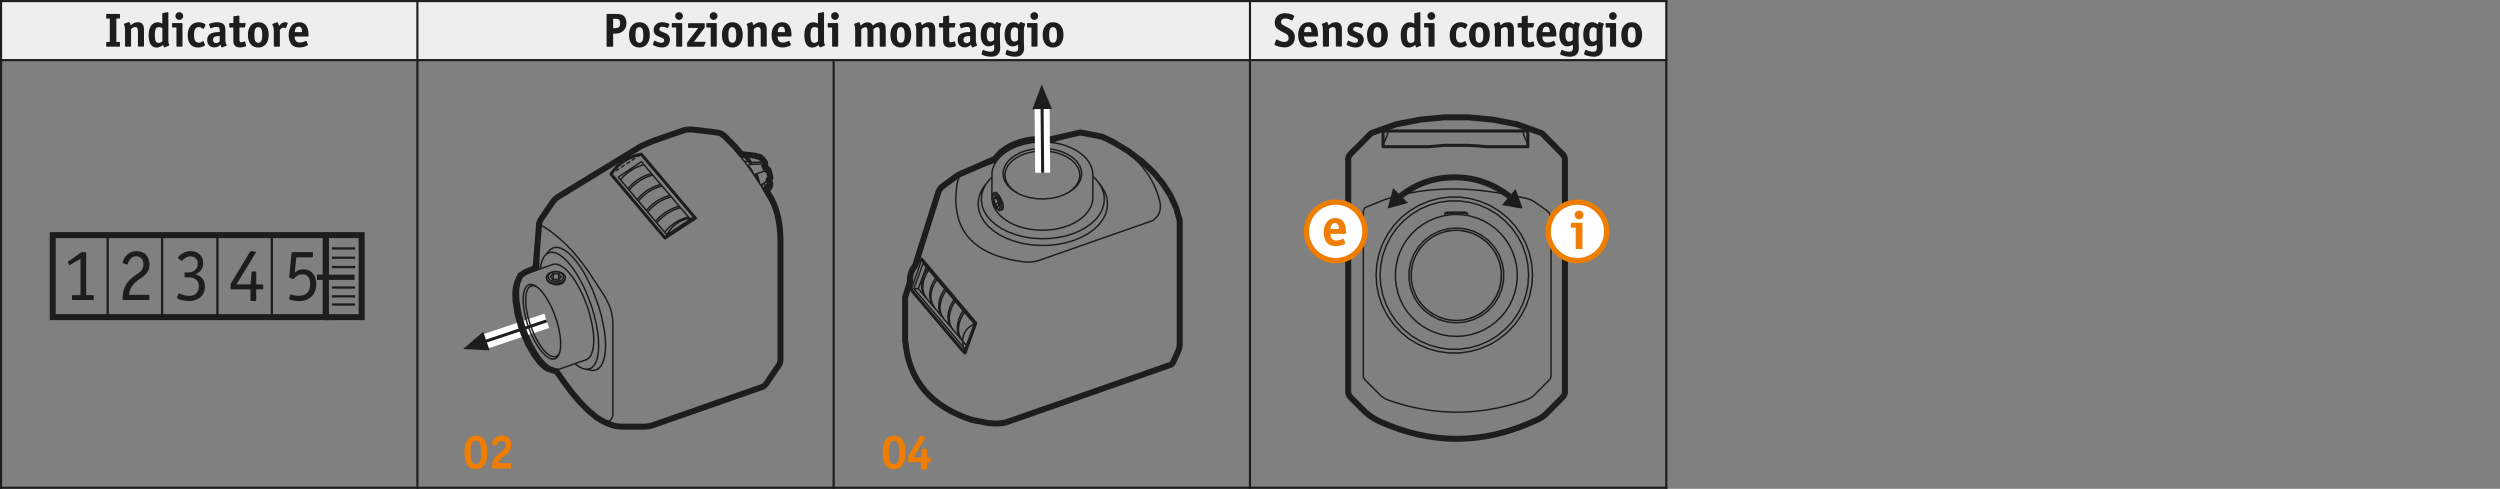 <?xml version="1.0" encoding="UTF-8"?><svg xmlns="http://www.w3.org/2000/svg" width="166mm" height="32.46mm" xmlns:xlink="http://www.w3.org/1999/xlink" viewBox="0 0 470.55 92"><rect x="0" y="0" width="470.55" height="92" fill="#808080" stroke="none"/><defs><clipPath id="e"><path d="M291.4,43.55c0-3.04,2.46-5.51,5.5-5.51s5.51,2.46,5.51,5.51-2.46,5.5-5.51,5.5-5.5-2.46-5.5-5.5h0Z" style="fill:#fff; stroke:#ef7d00; stroke-miterlimit:3.86; stroke-width:1px;"/></clipPath><clipPath id="f"><path d="M245.9,43.55c0-3.04,2.46-5.51,5.51-5.51s5.5,2.46,5.5,5.51-2.46,5.5-5.5,5.5-5.51-2.46-5.51-5.5h0Z" style="fill:#fff; stroke:#ef7d00; stroke-miterlimit:3.86; stroke-width:1px;"/></clipPath></defs><g id="c"><rect width="313.63" height="11.28" style="fill:#efeeee;"/><g><path d="M91.12,87.6c-.37,.47-.92,.72-1.59,.72-1.36,0-2.11-1.1-2.11-3.12,0-1.2,.23-2.03,.69-2.56,.36-.41,.93-.66,1.55-.66,.53,0,1.04,.22,1.38,.62,.47,.54,.66,1.25,.66,2.47,0,1.29-.16,1.98-.58,2.52Zm-.8-4.16c-.14-.31-.4-.49-.75-.49-.68,0-.99,.7-.99,2.21s.3,2.19,.98,2.19c.35,0,.63-.19,.78-.53,.13-.31,.19-.7,.19-1.49,0-1.04-.05-1.52-.22-1.89Z" style="fill:#ef7d00;"/><path d="M95.71,85.15c-.27,.3-.3,.31-1.18,.99-.47,.36-.63,.64-.64,1.02h2.11c.16,0,.19,.03,.19,.19v.63c0,.16-.03,.19-.19,.19h-3.24c-.09,0-.13-.04-.13-.13v-.07c0-.75,.05-1.09,.28-1.49,.26-.48,.49-.69,1.44-1.43,.61-.47,.81-.79,.81-1.3s-.27-.76-.74-.76c-.44,0-.67,.2-.91,.77-.04,.09-.08,.13-.14,.13-.03,0-.07,0-.1-.02l-.58-.22c-.07-.03-.11-.07-.11-.13,0-.21,.23-.67,.48-.95,.34-.39,.83-.58,1.46-.58,1.08,0,1.71,.63,1.71,1.72,0,.58-.17,1.04-.53,1.44Z" style="fill:#ef7d00;"/></g><g><path d="M169.83,87.6c-.37,.47-.92,.72-1.59,.72-1.36,0-2.11-1.1-2.11-3.12,0-1.2,.23-2.03,.69-2.56,.36-.41,.93-.66,1.55-.66,.53,0,1.04,.22,1.38,.62,.47,.54,.66,1.25,.66,2.47,0,1.29-.16,1.98-.58,2.52Zm-.8-4.16c-.14-.31-.4-.49-.75-.49-.68,0-.99,.7-.99,2.21s.3,2.19,.98,2.19c.35,0,.63-.19,.78-.53,.13-.31,.19-.7,.19-1.49,0-1.04-.05-1.52-.22-1.89Z" style="fill:#ef7d00;"/><path d="M171.14,86.98c-.17,0-.19-.02-.19-.18v-.95l2.24-3.75c.05-.09,.08-.12,.12-.12,.03,0,.06,0,.13,.04l.54,.22c.1,.04,.14,.07,.14,.13,0,.03-.02,.07-.05,.13l-2.1,3.57h1.4l.12-1.45c0-.15,.04-.17,.19-.17h.61c.17,0,.19,.02,.19,.19v1.46h.51c.17,0,.19,.02,.19,.22v.49c0,.15-.03,.18-.19,.18h-.51v1.17c0,.16-.02,.18-.19,.18h-.75c-.17,0-.19-.02-.19-.18v-1.17h-2.21Z" style="fill:#ef7d00;"/></g><line x1=".2" y1="91.8" x2="313.63" y2="91.8" style="fill:none; stroke:#1d1d1b; stroke-linecap:square; stroke-miterlimit:10; stroke-width:.4px;"/><line x1=".2" y1="11.31" x2="313.63" y2="11.31" style="fill:none; stroke:#1d1d1b; stroke-linecap:square; stroke-miterlimit:10; stroke-width:.4px;"/><line x1=".2" y1=".2" x2="313.63" y2=".2" style="fill:none; stroke:#1d1d1b; stroke-linecap:square; stroke-miterlimit:10; stroke-width:.4px;"/><line x1=".2" y1="91.8" x2=".2" y2=".2" style="fill:none; stroke:#1d1d1b; stroke-linecap:square; stroke-miterlimit:10; stroke-width:.4px;"/><line x1="313.63" x2="313.63" y2="91.8" style="fill:none; stroke:#1d1d1b; stroke-linecap:square; stroke-miterlimit:10; stroke-width:.4px;"/><line x1="78.56" y1="91.8" x2="78.56" y2=".2" style="fill:none; stroke:#1d1d1b; stroke-linecap:square; stroke-miterlimit:10; stroke-width:.4px;"/><line x1="235.27" x2="235.27" y2="91.8" style="fill:none; stroke:#1d1d1b; stroke-linecap:square; stroke-miterlimit:10; stroke-width:.4px;"/><line x1="156.91" y1="91.8" x2="156.91" y2="11.31" style="fill:none; stroke:#1d1d1b; stroke-linecap:square; stroke-miterlimit:10; stroke-width:.4px;"/></g><g id="d"><g><polygon points="9.92 44.25 61.32 44.25 61.32 59.68 9.92 59.68 9.92 44.25 9.92 44.25" style="fill:none; stroke:#1d1d1b; stroke-miterlimit:3.86; stroke-width:1.13px;"/><path d="M30.51,44.29v15.25m20.65-15.25v15.25m-10.24-15.25v15.25m-20.65-15.25v15.25" style="fill:none; stroke:#1d1d1b; stroke-miterlimit:3.86; stroke-width:.43px;"/><polygon points="61.33 44.25 68.07 44.25 68.07 59.69 61.33 59.69 61.33 44.25 61.33 44.25" style="fill:none; stroke:#1d1d1b; stroke-miterlimit:3.86; stroke-width:1.13px;"/><line x1="59.67" y1="52.18" x2="66.74" y2="52.18" style="fill:none; stroke:#1d1d1b; stroke-miterlimit:3.86; stroke-width:.99px;"/><path d="M62.47,46.75h4.37m-4.37,1.75h4.37m-4.37,1.76h4.37m-4.37,3.85h4.37m-4.37,1.66h4.37m-4.37,1.54h4.37" style="fill:none; stroke:#1d1d1b; stroke-miterlimit:3.86; stroke-width:.43px;"/><g><path d="M17.64,56.29c0,.11-.06,.17-.17,.17h-3.75c-.11,0-.17-.06-.17-.17v-.58c0-.11,.06-.17,.17-.17h1.43v-6.83l-1.93,1.12s-.09,.06-.14,.06-.09-.04-.13-.13l-.15-.29c-.04-.06-.06-.1-.06-.14,0-.03,.04-.07,.11-.13l2.48-1.74h.7c.07,0,.12,.01,.15,.04,.02,.02,.04,.08,.04,.16v7.88h1.26c.11,0,.17,.06,.17,.17v.58Z" style="fill:#1d1d1b;"/><path d="M28.14,56.26c0,.08-.01,.14-.04,.16s-.07,.04-.15,.04h-4.69c-.07,0-.12-.01-.15-.04s-.04-.07-.04-.15c0-.59,.06-1.1,.18-1.54s.27-.82,.46-1.15c.19-.33,.4-.61,.63-.84,.23-.23,.47-.44,.71-.63,.24-.2,.48-.37,.71-.51s.44-.3,.62-.46c.18-.16,.33-.35,.44-.57,.11-.22,.17-.5,.17-.83,0-.21-.03-.4-.08-.58-.06-.18-.14-.34-.25-.48-.11-.13-.25-.24-.42-.32-.17-.08-.37-.12-.6-.12-.35,0-.63,.08-.83,.24-.2,.16-.35,.33-.46,.53-.11,.19-.19,.37-.25,.53-.06,.16-.12,.24-.18,.24-.03,0-.06,0-.1-.03l-.62-.18c-.07-.02-.11-.06-.11-.13,0-.1,.05-.27,.14-.51s.24-.48,.45-.73c.21-.25,.47-.46,.81-.65,.33-.19,.73-.28,1.21-.28,.76,0,1.35,.23,1.78,.69,.43,.46,.65,1.08,.65,1.84,0,.47-.08,.85-.23,1.15-.15,.3-.35,.56-.6,.79s-.51,.44-.81,.63-.58,.41-.86,.65c-.27,.23-.49,.46-.65,.68-.16,.22-.29,.43-.39,.63-.09,.2-.16,.4-.2,.59s-.08,.38-.1,.56h3.64c.07,0,.12,.01,.15,.04,.02,.03,.04,.08,.04,.15v.59Z" style="fill:#1d1d1b;"/><path d="M33.56,48.66c-.06-.04-.08-.08-.08-.13,0-.04,.06-.13,.17-.27,.11-.14,.27-.29,.48-.43,.21-.15,.46-.28,.75-.4s.62-.18,.99-.18c.33,0,.63,.05,.92,.15,.29,.1,.54,.25,.76,.45s.39,.43,.51,.72c.13,.28,.19,.6,.19,.95s-.05,.62-.15,.86c-.1,.23-.22,.43-.36,.59s-.3,.29-.47,.39-.32,.18-.46,.25c.13,.05,.3,.11,.5,.2s.39,.21,.58,.38c.19,.17,.35,.4,.48,.69s.2,.64,.2,1.08c0,.4-.07,.77-.21,1.1-.14,.33-.34,.62-.6,.85-.26,.24-.57,.42-.94,.55-.37,.13-.79,.2-1.25,.2-.2,0-.42-.02-.68-.06s-.5-.08-.74-.14c-.24-.06-.44-.12-.6-.2-.16-.07-.25-.15-.25-.22,0-.02,0-.06,.03-.11l.28-.63c.02-.06,.06-.08,.11-.08,.03,0,.09,.02,.19,.07s.23,.1,.39,.16c.16,.06,.35,.11,.56,.16,.21,.05,.46,.07,.73,.07,.6,0,1.05-.16,1.37-.48,.31-.32,.47-.75,.47-1.29,0-.37-.07-.67-.2-.9-.14-.23-.31-.4-.51-.52-.21-.12-.42-.2-.66-.24-.23-.04-.45-.06-.66-.06h-.48c-.08,0-.14-.01-.16-.04-.02-.02-.03-.07-.03-.14v-.55c0-.13,.06-.19,.2-.19h.48c.2,0,.4-.03,.61-.08s.4-.14,.58-.27c.18-.13,.32-.31,.44-.53,.12-.22,.18-.49,.18-.82,0-.41-.13-.74-.39-.97s-.59-.35-.99-.35c-.25,0-.47,.04-.66,.13s-.35,.19-.48,.29-.25,.21-.34,.29c-.09,.09-.16,.13-.2,.13-.04,0-.07-.01-.1-.04l-.46-.39Z" style="fill:#1d1d1b;"/><path d="M48.23,56.46c0,.07-.01,.13-.04,.15-.02,.03-.07,.04-.15,.04h-.69c-.13,0-.2-.07-.2-.2v-1.99h-3.56c-.08,0-.14-.01-.16-.04-.02-.02-.04-.07-.04-.15v-.8l3.67-6.1s.04-.07,.06-.09c.02-.02,.05-.04,.1-.04,.02,0,.04,0,.07,0,.03,0,.06,.01,.11,.02l.59,.1s.09,.02,.13,.04c.04,.01,.06,.03,.06,.06,0,.06-.02,.11-.07,.15l-3.6,5.91h2.65l.18-2.25c0-.07,0-.12,.03-.15,.02-.02,.07-.03,.17-.03h.5c.07,0,.12,.01,.15,.04,.02,.03,.04,.08,.04,.15v2.24h1.12c.07,0,.13,.01,.15,.04,.03,.02,.04,.08,.04,.16v.54c0,.08-.01,.14-.04,.16-.03,.02-.08,.03-.15,.03h-1.12v1.99Z" style="fill:#1d1d1b;"/><path d="M55.47,51.28c.17-.12,.38-.25,.64-.39,.26-.14,.61-.21,1.04-.21,.35,0,.68,.07,.97,.2,.29,.13,.54,.32,.75,.56,.21,.24,.37,.53,.49,.87s.18,.71,.18,1.11c0,.46-.07,.88-.2,1.27-.14,.39-.34,.74-.62,1.03s-.61,.53-1.01,.69c-.4,.17-.87,.25-1.4,.25-.21,0-.43-.01-.66-.04s-.43-.05-.61-.08c-.18-.03-.33-.08-.45-.13-.12-.05-.17-.11-.17-.16,0-.05,0-.08,.01-.11l.15-.63c0-.07,.04-.1,.11-.1,.07,0,.23,.04,.48,.13s.6,.13,1.03,.13c.39,0,.73-.05,1.01-.16,.28-.11,.51-.26,.68-.46,.17-.2,.3-.43,.38-.71,.08-.27,.12-.58,.12-.92,0-.55-.12-.98-.36-1.3s-.6-.48-1.08-.48c-.3,0-.55,.04-.75,.13s-.37,.19-.5,.3c-.13,.11-.24,.21-.32,.3-.08,.09-.15,.13-.2,.13s-.09,0-.11-.01l-.49-.17s-.08-.03-.11-.04c-.03,0-.04-.04-.04-.08,0-.02,0-.05,.01-.1,0-.05,.01-.09,.01-.12l.42-4.35c0-.07,.03-.12,.05-.15s.07-.04,.15-.04h3.64c.08,0,.14,.01,.16,.04,.02,.02,.03,.08,.03,.16v.6c0,.08-.01,.12-.04,.15-.03,.02-.08,.04-.15,.04h-2.93l-.31,2.84Z" style="fill:#1d1d1b;"/></g></g><g><line x1="102.91" y1="60.38" x2="91.26" y2="64.28" style="fill:none; stroke:#fff; stroke-miterlimit:3.86; stroke-width:2.83px;"/><line x1="102.91" y1="60.38" x2="91.26" y2="64.28" style="fill:none; stroke:#1d1d1b; stroke-miterlimit:3.86; stroke-width:.57px;"/><polygon points="91.55 64.18 92.15 65.93 87.17 65.69 90.95 62.43 91.55 64.18 91.55 64.18" style="fill:#1d1d1b; fill-rule:evenodd;"/><path d="M129.57,40.83l-1.47-1.73m-9.68-3.33h.01l.59-.65,.65-.57,.7-.51,.74-.44,.75-.34,.77-.25,.25-.05m-4.69,2.53h.01l.58-.64,.65-.58,.7-.51,.74-.44,.76-.34,.76-.25,.25-.05m-7.65,.08l10.17,12.02h.02l5.06-3.38,.64-.36h-.01l-10.17-12.03m7.16,9.82l-1.5-1.77m-4.47,2.82l.6-.65,.65-.58,.7-.51,.74-.44,.76-.34,.76-.25,.26-.05m-2.97,4.59v-.02l.6-.63,.65-.58,.7-.51,.74-.43,.76-.35,.76-.25,.26-.05m-1.5-1.77l-.24-.28m-6.2,.77v-.02l.6-.63,.65-.58,.7-.51,.74-.43,.75-.35,.77-.25,.25-.05m-4.22,3.09l.59-.65,.65-.57,.7-.51,.74-.44,.76-.34,.76-.25,.26-.05m0,0l-.24-.28m-2.72,4.87l.6-.65,.64-.58,.7-.51,.74-.43,.76-.35,.76-.25,.26-.05m1.98,2.32l-.26,.06-.77,.25-.76,.35-.73,.43-.7,.51-.65,.58-.61,.65m-.23-.28l.23,.28m-8.63-9.17l.5-.33m.5-.33l.5-.33m.5-.33l.5-.33m.5-.33l.5-.33m.5-.33l.5-.33m.5-.33l.51-.32m9.07,11.69l-.66,.18-.75,.3-.75,.39-.7,.46-.67,.53-.61,.6-.33,.39m-1.48-1.75l1.48,1.75m-2.22-10.72l-.24-.28m2.46,11l.4,.48,.03,.02,4.39-2.93-.13-.15-.22-.27m-1.47-1.73l-.24-.27m-1.74-2.05l-1.5-1.77m-.24-.28l-1.5-1.77m-1.66-1.96l-.49-.58-4.36,2.92,.41,.49m0,0l.61-.66,.65-.59,.7-.5,.74-.44,.76-.34,.76-.25,.22-.05m.44,8.6l.23,.28m-3.7-4.39l.23,.28m1.5,1.78l.24,.27m-1.74-2.05l1.5,1.78m1.97,2.33l1.5,1.77m-3.23-3.83l1.5,1.78m-4.88-5.77l1.41,1.66m4.45-2.81l-1.42-1.68m-6.23,1.73c1.4-2.02,3.3-3.26,5.71-3.72m10.17,12.03c-.37-.01-.73,0-1.08,.06-.96,.13-1.83,.49-2.58,1.08,0,.01-.03,.02-.05,.04-.46,.35-.88,.8-1.25,1.32-.02,.02-.03,.04-.05,.05-.12,.18-.25,.37-.36,.57-.12,.19-.22,.39-.32,.61m18.91-9.75l-.15,.14m-4.73-6.12l.11-.09,2.78,.34,.17,.05,.17,.1m-1.55,.95l-.12-.16-.51-.49v-.12m.06-.41l.57,.55,.58,.81m-.72,.69l.13,.04,.21,.18,.22,.26,.21,.33,.37,.8m-1.21-1.7l.07,.09m.59-.62l.13-.07m-.2,.37l.07-.3m-.03,.3h-.04m.04,0l-.63,.23m-.48-1.88l.57,.56,.57,.79m-.07,.3l-.38-.55m-1.46-.87l.67,.85m-.75-.95l.08,.1m1.32,1.74l1.14,1.61m-1-2.48l-.79-.02m0,0l.58,.8m-.43-1.55l-.82-.1m.77-.23l.12-.08m-.07,.41l-.05-.33m3.78,1.3l-.45-.61-.41-.38-.14-.08-.15-.04-.39-.04m1.5,1.64l.07-.3v-.1l-.03-.09m0,0l-.07-.06-.11-.04h-.13l-2.2,.08m-.16,.37l2.13-.08h.04l.02,.03v.07l-.04,.23v.02l-.02,.04m.41,.95l-.12-.31-.32-.63h.03m0,0l.5-.17m-1.48,1.59l.36,1.15,.13,.57v.1m-.49-1.82l1.39-.47m-1.53,.52l.14-.05m2.23,1.11l.13-.09,.1-.09,.06-.09v-.08l-.09-.58-.27-.9h-.03l-.74,.25m.09-1.12l.33,.62,.12,.3m.28,1.95l.02-.17m-.45,.32l.43-.15m-.43,.15l.45-.32m-2.27-.12l-.27-.87,.17-.07m-.43,.15l.53,.79m-3.07-4.24l-.14-.38m-.11,.09l.25,.29m.97-.21l2.12,.23m-40.97,12.77c0-.23,.11-.53,.31-.9l2.18-3.19c.27-.44,.64-.8,1.09-1.09l14.74-8.99c.09-.07,.19-.13,.29-.19,.47-.29,.97-.54,1.5-.76l1.52-.63,5.71-1.98c.56-.13,1.2-.15,1.93-.06l3.32,.39c.65,.1,1.15,.31,1.5,.63l.55,.46,1.8,1.83,1.19,1.4m5.57,4.82l.23,.37,.07,.15,.02,.15v.15m-.9,.25l.29-.29,.03-.04,.03-.1v-.05l-.04-.05-.18-.29-.02-.02-.03-.03m-.18,2.04l.62-.65,.19-.27,.13-.31,.05-.19m0,0l-.06,.15-.1,.12-.95,.94m-.39-1.32l.24-.08h.18l.05,.07,.07,.19m-.6-.16l.06-.02m0,0l.03,.21v.12l-.03,.06-.04,.05-.06,.06m-4.28-6.03l.11-.09m4.88,5.98l-.06-.15m0,0v-.03m0,.04l-.09,.28m.09-.29h0m0-.03v.04m-.6-.2l.75-.53m-1.44,0l.23,.34m0,0l.23,.35m.68,1.14l.12,.21m-.8-1.35l.19,.32m0,0l.49,.82m.07-.82l-.33,.33m-.42-.65l.23-.16m.57,1.51l1.09,1.85c1.17,2.16,1.77,4.49,1.81,7.01v22.65c0,.38-.11,.73-.32,1.05l-2.35,3.45c-.26,.36-.6,.6-1.02,.72l-20.14,7.04c-.48,.2-1.06,.31-1.76,.34-.43,0-.87,0-1.31,0-.97,0-1.94,0-2.9,0-.82-.02-1.48-.12-1.99-.31-.52-.2-.89-.35-1.12-.45m28.34-46.8l.41,1.43m-.31-.49l.31,.49m1.44,0l.07-.05m-42.87,16.58l.08-8.2,.06-.29m-.07,.06l.03-.04m0,0l.04-.02m3.35,4.33h-.04l-.03-.02-.37,.05h-.13l-.12,.03-.54,.29-.46,.5m-.76,.88l-.35,.67-.25,.84-.12,.81m.72-2.32l.74-.86m7.18,22.08l.58-.07,.52-.28,.43-.47,.35-.67,.25-.84,.16-1,.05-1.15-.05-1.27-.16-1.37-.25-1.44-.35-1.48-.43-1.51-.52-1.49-.58-1.46-.65-1.39-.69-1.3-.73-1.19-.75-1.05-.75-.89-.75-.72-.73-.53-.69-.34-.65-.13-.58,.07-.52,.28-.43,.47m10.96,20.1l.11-.22,.26-.84,.17-1.11,.06-1.2-.06-1.34-.15-1.36-.54-2.74-.54-1.91-1.18-3.19-1.31-2.66-.86-1.42-.79-1.11-.79-.94-.79-.75-.77-.56-.73-.36-.5-.1m-3.59,4.14l.32-.11m2.86,18.88l-.38-.1-.08-.03-.48-.23-.5-.35-.57-.51-.51-.56-.52-.67-.51-.74-.98-1.72-.87-1.95-.37-1-.61-2.05-.23-1.01v-.03l-.31-1.94-.06-.9v-.83l.06-.76,.14-.74,.18-.57,.27-.55,.29-.35,.06-.07,.34-.25,.08-.03,2.38-.83m-.46,3.2l-.2-.15-.59-.22h-.52l-.44,.26-.34,.49-.24,.69-.12,.89v1.05l.12,1.17,.24,1.25,.34,1.3,.44,1.29,.52,1.25,.59,1.15,.63,1.03,.65,.86,.65,.68,.62,.45,.59,.23,.52-.02,.44-.25,.34-.49,.11-.32m0,0l-.28,.38-.42,.24h-.49l-.56-.2-.6-.43-.62-.64-.61-.83-.6-.98-.56-1.1-.49-1.18-.42-1.24-.33-1.23-.22-1.19-.12-1.12v-1l.12-.84,.22-.66,.33-.46,.42-.25h.49l.39,.14m7.3,14.53l2.22-.77,.03-.02,.34-.24,.03-.03,.29-.36,.25-.51,.18-.58v-.02l.13-.68,.06-.76v-.85l-.06-.9-.13-.97-.18-1.01-.52-2.07-.33-1.04-.8-2.02-.94-1.86-.51-.84-.51-.76-.53-.66-.52-.58-.52-.46h-.02l-.51-.37-.48-.24h-.03l-.46-.13h-.49l-2.51,.89m2.43,.6l-.38,.14-.16,.08-.14,.12-.11,.11-.09,.13-.05,.13-.02,.14v.14l.05,.14,.08,.13,.1,.12,.13,.11,.33,.18,.4,.11,.43,.02,.42-.05,.38-.13,.16-.09,.14-.11,.12-.12,.08-.13,.05-.13,.03-.14-.02-.14-.04-.14-.07-.13-.11-.12-.13-.11-.33-.17-.4-.12-.42-.03-.43,.06h0Zm-1.26,1.15l.06,.17,.09,.16,.13,.15,.16,.13,.18,.13,.45,.17,.51,.08,.53-.02,.49-.11,.22-.09,.37-.24,.13-.14,.11-.17,.06-.16,.03-.17v-.17l-.07-.16-.09-.16-.12-.15-.16-.14-.19-.11-.45-.18-.51-.08h-.52l-.5,.13-.41,.2-.17,.13-.14,.15-.1,.15-.07,.17-.02,.17v.16h0Zm.81,.99l-.14-.08-.25-.17-.15-.14-.13-.15-.02-.03-.06-.12-.04-.11v-.05l-.02-.09v-.05m1.22,.28l1.02,.02,.53-.56-.48-.57m-1.02,1.07h1.02v-1.07m-1.07,1.11l.05-.04m0,0v-1.09m2.04,1.47l-.12,.15-.17,.14-.2,.13-.22,.09-.28,.07-.48,.04-.26-.03h-.08l-.18-.05-.48-.16m.43-1.85l1.02,.02m-1.07,1.11l-.48-.57,.53-.56m-2.62-9.28c1.74,.86,3.76,2.47,6.06,4.84l1.57,1.86,1.56,2.1,3.08,4.7,.78,1.51c.5,1.11,.76,2.3,.78,3.57v17.21c-.08,.79-.54,1.3-1.36,1.54m-7.8-26.6l.08-.13v-.02l.03-.02,.06-.19,.03-.15m1.83,16l.05,.06,.73,.53,.69,.33,.65,.14m2.98-1.02l-.19,.38-.47,.49-.02,.02-.51,.27-.62,.08-1.17-.22m-5.07-3l.13-.37,.12-.89v-1.05l-.12-1.17-.24-1.25-.34-1.3-.44-1.29-.52-1.25-.59-1.15-.62-1.03-.65-.87-.65-.67-.43-.3m7.3,14.53l-2.99,1.04-.09,.02h-.51l-.07-.02m9.43,10.07c-.63-.31-1.21-.64-1.74-1l-1.54-1.29-1.56-1.58-1.57-1.85-1.56-2.11-1.46-2.24" style="fill:none; stroke:#1d1d1b; stroke-linecap:round; stroke-miterlimit:3.86; stroke-width:.28px;"/><path d="M104.65,69.89l-1.61-.51-.5-.35-.57-.51-.51-.56-.52-.67-.51-.74-.98-1.72-.87-1.95-.37-1-.61-2.05-.23-1.01-.15-1.02-.16-.95-.06-.9v-.83l.06-.76,.14-.74,.18-.57,.54-1.22,.93-.6,1.95-.83,.65-7.92,.06-.29-.04,.02m-.03,.04l.03-.04m0,0c0-.23,.11-.53,.31-.9l2.18-3.19c.27-.44,.64-.8,1.09-1.09l14.74-8.99c.09-.07,.19-.13,.29-.19,.47-.29,.97-.54,1.5-.76l1.52-.63,5.71-1.98c.56-.13,1.2-.15,1.93-.06l3.32,.39c.65,.1,1.58,.17,1.93,.49l.55,.46,1.8,1.83,1.19,1.4,2.58,.3,.17,.05,.17,.1,.39,.04,.15,.04,.14,.08,.41,.38,.4,.54,.05,.07,.03,.09v.1l-.07,.3,.33,.62,.13,.32,.19-.06h.03l.27,.89,.1,.58v.08l-.07,.09-.1,.09-.13,.09-.02,.17,.23,.37,.07,.15,.02,.15v.15l-.05,.15v.04l-.14,.31-.19,.27-.48,.08,1.09,1.85c1.17,2.16,1.63,5.06,1.67,7.58v22.65c0,.38-.11,.73-.32,1.05l-2.35,3.45c-.26,.36-.6,.6-1.02,.72l-20.14,7.04c-.48,.2-1.06,.31-1.76,.34-.43,0-.87,0-1.31,0-.97,0-1.94,0-2.9,0-.82-.02-1.48-.12-1.99-.31-.52-.2-.89-.35-1.12-.45-.63-.31-1.21-.64-1.74-1l-1.54-1.29-1.56-1.58-1.57-1.85-1.56-2.11-1.18-1.67" style="fill:none; stroke:#1d1d1b; stroke-linecap:round; stroke-linejoin:round; stroke-width:1.13px;"/><path d="M114.99,32.76l10.17,12.02h.02l5.69-3.74-10.17-12.03m-5.71,3.72c1.4-2.02,3.3-3.26,5.71-3.72" style="fill:none; stroke:#1d1d1b; stroke-linecap:round; stroke-miterlimit:3.86; stroke-width:.57px;"/></g><g><path d="M174.21,55.95l-1.37-1.62m6.44,7.54l-.46-.61-.24-.55-.13-.61-.02-.66,.09-.7,.2-.71,.31-.71,.4-.71,.11-.15m-7.53-2.13l1.74-4.77,.58,.69m0,0l.24,.28m.24,.28l-.11,.16-.41,.7-.3,.72-.2,.71-.09,.69v.66l.14,.61,.24,.55,.21,.32m0,0l-.11-.12-.33-.48-.24-.55-.13-.61-.02-.65,.09-.7,.2-.71,.31-.72,.4-.7,.11-.16m0,0l.24,.28m8.84,10.03v-.03l-10.15-12.02v.03m-1.49,5.51l.04,.06,9.26,10.92m-8.47-10.98h-.83m-.5,.14l.48,.66,9.27,10.95,.38,.35m-5.31-13.81l-.11,.15-.4,.7-.31,.72-.2,.72-.09,.69,.02,.66,.13,.61,.24,.55,.21,.31m.28-5.39l.23,.28m1.48,1.79l-.11,.15-.41,.71-.3,.71-.2,.72-.09,.69v.66l.15,.61,.24,.55,.33,.48,.19,.22m-1.79-2.18l-.45-.59-.23-.55-.13-.61-.02-.66,.09-.69,.2-.71,.3-.72,.41-.71,.11-.15m-1.81,3.59l.09,.11m-.16-.14v.05m1.59,1.84h-.03m.04-.06l.08,.11m-.12-.04l-1.57-1.85m3.83-1.26l-.11,.15-.4,.7-.3,.72-.2,.72-.1,.69,.03,.66,.12,.61,.23,.55,.24,.32m-2.74-9l1.29,1.53m-2.61-3.52l-1.98,5.65m8.27,2.26l-.11,.16-.41,.7-.3,.72-.2,.71-.09,.7,.02,.66,.13,.61,.23,.55,.23,.33m-6.44-7.54l1.49-4.08m-.84-1.43c-1.97,1.36-2.63,3.25-1.98,5.65m11.87,6.49h.01m0,0c.09-.05,.17-.08,.26-.12m-.31,.14s.03-.02,.04-.02m0,0v.04m0,0l-.03-.02m-2.37,2.88l-.18-.28-.24-.55-.13-.61-.02-.65,.09-.7,.2-.71,.31-.72,.4-.7,.11-.16m-.23-.28l-.12,.16-.4,.71-.3,.71-.2,.71-.09,.7,.02,.65,.12,.62,.24,.55,.42,.55m-1.69-1.99l.07,.09m1.18,1.46h.03m-.03,0l.65,.78m-.11-.21l-.1-.13m.21,.34c0-1.44,.72-2.51,2.16-3.22m-1.44,4.06l-.25,.68-.34-.41m.33,1.12l.06-.12v-.04l.12-.39,1.83-5.04m-2.34,4.47c.07,.36,.18,.72,.33,1.12m1.73-5.43l-1.47,4.04m0,0l-.72-.84m0,0c0,.35,.04,.72,.13,1.11m-4.98-12.69l7.06,8.34m-7.61-3.16l4.75,5.62m6.99-27.17l-.08-.04h-.06m20.4-10.32l1.74,.83,2.84,1.72,2.48,1.86,2.15,2.01,1.81,2.14,1.46,2.25,1.08,2.34,.7,2.43v23.29c-.02,.57-.12,1.02-.28,1.33l-1,2.17-.11,.16-.15,.14-.2,.11-30.95,10.83c-.9,.22-2,.26-3.29,.13l-2.92-.56-.25-.09m24.89-53.09c6.05,3.08,9.6,7.31,10.64,12.67v.2l-.03,.08c.02,1-.35,1.8-1.11,2.4l-.05,.07-.14,.12-.18,.1-21.07,7.38m12.56-10l.05-.7-.14-1.07-.38-1.04-.58-1-.55-.71m-21.24,.27l-.5,.96-.29,1-.08,1.02,.14,1.01,.35,.99,.56,.95,.76,.89,.94,.82,1.1,.73,1.24,.62,1.37,.51,1.46,.39,1.53,.26,1.57,.11,1.58-.02,1.56-.16,1.52-.29,1.43-.42,1.34-.55,1.2-.66,1.06-.75,.88-.84,.7-.91,.5-.97,.29-1,.08-1.01-.14-1.01-.35-.99-.56-.95m-21.24,.27l-.57,.73-.52,1.02-.3,1.05-.08,1.06,.14,1.07,.38,1.04,.58,1,.8,.94,.93,.81,.05,.05,1.16,.77,1.31,.65,1.18,.44,.03,.02h.04l.19,.08,1.54,.41,1.61,.27,1.65,.12,1.67-.02,1.64-.17,1.59-.31,1.51-.44,1.41-.58,1.26-.69,1.11-.79,.94-.89,.73-.96,.53-1.01,.14-.49m.03-.12v-.03l.13-.41,.02-.29m-10.59-12.19l.79,.1,1.04,.22,.99,.3,.93,.37,.86,.43,.78,.5,.73,.58,.58,.6,.5,.7,.35,.67,.23,.7,.11,.78v.44m-4.56,3.01l.23-.13,.89-.67,.67-.76,.45-.83,.2-.87-.05-.87-.3-.86-.54-.81-.76-.73-.95-.62-1.12-.5-1.25-.37-1.32-.21-1.37-.05-1.35,.11-1.3,.27-1.2,.42-1.06,.56-.88,.67-.68,.76-.44,.83-.21,.87,.05,.88,.3,.85,.54,.81,.76,.73,.96,.63,.23,.1m-4.14-5.99l.1-.16,.52-.63,.62-.58,.77-.55,.82-.48,.89-.4,.96-.34,1.02-.26,1.06-.19,1.08-.1,1.09-.02,1.38,.09m3.33,9.4l.83-.66,.64-.72,.43-.79,.19-.83-.05-.84-.28-.81-.51-.77-.73-.69-.91-.6-1.07-.48-1.18-.35-1.26-.2-1.3-.04-1.29,.1-1.24,.26-1.14,.4-1.01,.53-.84,.64-.65,.72-.42,.79-.2,.83,.05,.84,.29,.81,.51,.77,.72,.7,.91,.6m15.18-2.02l-.76-.9-.35-.3m-18.2-2.77l-7.02,2.44c-.35,.22-.77,.51-1.25,.87l-1.88,1.39c-.33,.27-.58,.63-.74,1.09l-6.24,19.73v8.24m35.33-30.99l-.02,4.48-.17,.73-.28,.69-.42,.68-.52,.63-.63,.58-.74,.54-.82,.48-.9,.41-.97,.33-1.02,.27-1.07,.18-1.09,.11-1.1,.02-1.1-.06-1.08-.14-1.04-.22-1-.29-.94-.37-.87-.44-.78-.5-.71-.57-.58-.6-.47-.64v-.03l-.37-.67-.22-.7-.11-.73,.03-4.93,.17-.77,.28-.68,.03-.06,.31-.5m-.84,2.95l-.39,.38-.7,.91m3.07,3.29l.02,.06,.05,.1v.05l.11,.46v.43l-.05,.16-.05,.12-.1,.12-.09,.06-.23,.08m-1.23-3.29l.09-.03h.1l.11,.06,.13,.08,.25,.26,.24,.38,.31,.71,.19,.74,.03,.44v.19l-.03,.16-.05,.14-.06,.1-.08,.06m-.74-3.32l.1,.08,.37,.44,.22,.35,.04,.06m-.95-.99h-.03l-.24,.09m20.72-10.41l-.25-.13-.22-.06-3.8-.73h-.23l-.23,.02-.22,.06-5.03,1.75m-10.96,10.16v-.2l.03-.16,.04-.14,.07-.1,.08-.06m.51,2.87l.1,.1,.1,.06,.09,.04h.16l.07-.07,.05-.08,.03-.11,.03-.13v-.16l-.11-.77-.23-.6-.19-.35-.21-.27-.2-.16-.09-.04h-.09l-.07,.02-.07,.05-.05,.08-.04,.11v.07m-.02,.06v.05m0-.05h0v.05m0-.11v.06m.62,.25l-.43,.16m.54,1.74l-.21-.27-.19-.35-.23-.6-.11-.59v-.29m.2,.36l.24,.96m.63-.22l-.14-.56-.3-.34m.84-.04l.22,.45v.03l.1,.21m-1.59-.49l.24-.39,.19,.23m.44,.9l-.63,.22m.63-.22l.1,.41-.24,.38-.49-.57m1.02,1.2l-.09,.03h-.11l-.11-.05-.12-.09-.12-.11-.17-.2m13.56-2.97l-.22,.11-.61,.31-1.2,.43-1.3,.27-1.35,.11-1.36-.05-1.33-.21-1.24-.37-.84-.36m0,0l-.06-.03m0,0l.05,.03m-.05-.03h0m-8.68,42.62c-7.73-2.51-11.91-7.44-12.53-14.8m10.96-31.67c-.68,.38-1.09,1.05-1.22,2.01-1.34,8.6,2.91,13.52,12.74,14.73,.99,.09,1.97-.05,2.95-.39" style="fill:none; stroke:#1d1d1b; stroke-linecap:round; stroke-miterlimit:3.86; stroke-width:.28px;"/><path d="M182.94,79.03c-7.73-2.51-11.91-7.44-12.53-14.8m-.05-.05v-8.24l.91-2.87c-.06-1.2,.27-2.25,1-3.14l4.33-13.72c.16-.46,.41-.82,.74-1.09l1.88-1.39c.48-.36,.9-.65,1.25-.87l6.88-3.01,.1-.16,.52-.63,.62-.58,.77-.55,.82-.48,.89-.4,.96-.34,1.02-.26,1.06-.19,1.08-.1,1.09-.02,1.38,.09,5.17-1.18,.22-.06,.23-.03h.23l3.8,.74,.22,.06,1.99,.96,2.84,1.72,2.48,1.86,2.15,2.01,1.81,2.14,1.46,2.25,1.08,2.34,.7,2.43v23.29c-.02,.57-.12,1.02-.28,1.33l-1,2.17-.11,.16-.15,.14-.2,.11-30.95,10.83c-.9,.22-2,.26-3.29,.13l-2.92-.56-.25-.09" style="fill:none; stroke:#1d1d1b; stroke-linecap:round; stroke-linejoin:round; stroke-width:1.13px;"/><path d="M183.65,60.84v-.03l-10.15-12.02v.03m-1.99,5.65l.48,.66,9.27,10.95,.38,.35m-8.15-17.61c-1.97,1.36-2.63,3.25-1.98,5.65m10.13,11.96l.06-.12v-.04l.12-.39,1.83-5.04" style="fill:none; stroke:#1d1d1b; stroke-linecap:round; stroke-linejoin:round; stroke-width:.57px;"/><line x1="196.25" y1="32.5" x2="196.14" y2="20.21" style="fill:none; stroke:#fff; stroke-miterlimit:3.86; stroke-width:2.83px;"/><line x1="196.25" y1="32.5" x2="196.14" y2="20.21" style="fill:none; stroke:#1d1d1b; stroke-miterlimit:3.86; stroke-width:.57px;"/><polygon points="196.15 20.52 194.3 20.55 196.07 15.9 198 20.49 196.15 20.52 196.15 20.52" style="fill:#1d1d1b; fill-rule:evenodd;"/></g><g><path d="M275.25,43.42l-1.16-.1-1.01,.1m21.04-14.37l.11,.13,.16,.24m-.26-.41l.2,.26,.06,.15m-1.32-1.46l1.05,1.05m-1.05-1.05l1.05,1.09m.29,.4l.1,.26m0,0v.06m0-.06v.06m0,0l.04,.3v43.83l-.04,.17-.11,.3-.17,.28-3.32,3.34c-.43,.4-.92,.73-1.48,.99-.56,.24-.9,.4-1.03,.45-9.5,4.22-19,4.22-28.5,0-1.05-.45-2.05-1.09-2.97-1.91l-2.85-2.86-.18-.28-.06-.15-.08-.32V30.03m40.63-.62l.02,.03h0m-.03-.03l.03,.03m-39.13-1.54l2.62-2.66,.2-.16,.23-.11,4.48-1.59,4.5-.87,4.55-.43h4.57l4.56,.43,4.49,.87,4.48,1.59,.23,.11,.2,.16,2.68,2.71m-5.49-.85l-.46-.91-.36-.9-.04-.3,.02-.15,.03-.06,.03-.04,.09-.07,.11-.04h.13m.46,2.47v-2.44l-.32-.03h-.14m.46,2.48v.49h-.91m-5.52,36.81l1.06-.64,1.55-1.27,1.38-1.46,1.15-1.64,.93-1.78,.67-1.89,.41-1.97,.14-2-.14-2-.41-1.97-.67-1.89-.93-1.78-1.15-1.64-1.38-1.47-1.55-1.26-1.72-1.05-1.84-.79-1.94-.54-1.99-.28h-2.01l-1.99,.28-1.94,.54-1.84,.79-1.33,.82-.04,.02-.35,.21-1.55,1.26-1.37,1.47-1.16,1.64-.86,1.66-.02,.03-.05,.1-.67,1.89-.41,1.97-.13,2,.13,2,.41,1.97,.67,1.89,.92,1.78,1.16,1.64,1.37,1.46,1.55,1.27,.51,.3,.02,.02,1.2,.71,1.84,.8,1.94,.54,1.99,.28h2.01l1.99-.28,1.94-.54,1.84-.8,.54-.32m-2.62-25.91l-1.84-.51-1.89-.25h-1.91l-1.88,.25-1.84,.51-1.75,.77-1.63,.99-1.48,1.21-1.3,1.39-1.1,1.56-.88,1.7-.64,1.8-.39,1.87-.13,1.9,.13,1.91,.39,1.87,.64,1.8,.88,1.7,1.1,1.55,1.3,1.39,1.48,1.21,1.63,.99,1.75,.76,1.84,.51,1.88,.26h1.91l1.89-.26,1.84-.51,1.74-.76,1.64-.99,1.47-1.21,1.31-1.39,1.1-1.55,.88-1.7,.64-1.8,.38-1.87,.13-1.91-.13-1.9-.38-1.87-.64-1.8-.88-1.7-1.1-1.56-1.31-1.39-1.47-1.21-1.64-.99-1.74-.77h0Zm6.69-1.72l1.94,.41c.74,.17,1.32,.41,1.73,.7l2.46,1.71c.46,.41,.68,.97,.7,1.69v29.3l-.03,.28-.04,.13-.06,.13-.15,.24-2.84,2.85c-.47,.51-1.25,.92-2.33,1.24-8.39,2.76-16.69,2.71-24.91-.15-.77-.21-1.46-.65-2.09-1.33l-2.51-2.5-.18-.23-.07-.12-.1-.26-.03-.14v-31.01l.07-.27,.05-.13,.15-.24,.1-.1c1.19-.49,2.39-.98,3.58-1.46,.43-.18,.86-.31,1.3-.39,6.78-2.08,14.53-2.19,23.25-.33h0Zm1.57-9.25h-4.38m-6.07,12.96l.52,.1,1.27,.38,1.24,.52,1.15,.67,1.07,.79,.98,.92,.86,1.02,.73,1.12,.6,1.19,.45,1.26,.31,1.3,.16,1.33v1.33l-.16,1.33-.31,1.3-.45,1.25-.6,1.2-.73,1.12-.86,1.02-.98,.91-1.07,.8-1.15,.66-1.24,.53-1.27,.38-1.32,.23-1.33,.08-1.33-.08-1.32-.23-1.27-.38-1.23-.53-1.16-.66-1.07-.8-.97-.91-.86-1.02-.73-1.12-.6-1.2-.45-1.25-.3-1.3-.16-1.33v-1.33l.16-1.33,.3-1.3,.45-1.26,.6-1.19,.73-1.12,.86-1.02,.97-.92,1.07-.79,1.16-.67,1.23-.52,1.27-.38,.53-.09m4.19,3.06l.32,.08h0l.69,.2,1.4,.7,1.25,.95,1.12,1.23m-.04-.07h0l-1.05-1.18-1.26-.94-1.4-.7-1.51-.44-.29-.03m4.73,1.79l1.12,1.22,.87,1.4,.59,1.53,.3,1.62v1.65l-.3,1.62-.59,1.54-.87,1.4-1.12,1.22-1.31,.99-1.48,.73-1.58,.45-1.65,.16-1.64-.16-1.59-.45-1.47-.73-1.32-.99-1.12-1.22-.86-1.4-.6-1.54-.3-1.62v-1.65l.3-1.62,.6-1.53,.86-1.4,1.12-1.22,1.32-.99,1.47-.73,1.59-.45,1.64-.15,1.65,.15,1.58,.45,1.48,.73,1.31,.99h0Zm.79,1.49l.04,.07m1.37,2.87l-.03-.15-.54-1.39m0,0l.02,.04m-.02-.04l-.03-.08-.82-1.32m1.67,4.38v-.04l-.26-1.4m.26,1.44v.11m-.26-1.55l.26,1.55m-.81-3.04l.55,1.49m.24,3.06l.02-.1v-1.53m-.29,3.07l.27-1.45m0,0l-.02,.09m0,0l-.33,1.55m.08-.19l-.08,.19m-.49,1.27l-.13,.19m.13-.19l.57-1.46m-.08,.19l-.62,1.46m.98-4.61l-.04,1.6m-1.59-6.02l.82,1.38m-20.96-23.52h-.15l-.31,.03v2.44m0,0l.31-.61,.46-1.08,.07-.32v-.17l-.04-.13-.04-.04-.08-.07-.11-.04h-.12m.44,2.96h-.91v-.49m-6.16,1.94v-.04m-.35,.61l.02-.04m-.02,.04v-.03l.02-.02m0,0v-.02m0,.02h0m0-.02l.04-.15,.07-.14,.21-.26m-.32,.56h0m0,0l.11-.25,.21-.26m-.42,.99v-.16m0,0l.06-.26m.35-.57l1.11-1.14m-1.11,1.1l1.11-1.1m-1.53,2.13v-.16m22.47,10.25l-.39-.22h-3.46l-.4,.22m3.89,.37l-.2-.04h-.03l-.11-.02m0,0l-.1-.02-1.32-.08-.98,.04-1.15,.18m3.91-.07h.03l.08,.03m0,0l-.11-.03m0,0h-.03m.37,.06l-.23-.04m-.13-.03l-.33-.06m.7-.31v.43m-.85,2.88h-.12m.12,0l.79,.19m-.91-.2l.91,.2m17.96-14.58v-.04m-21.46,11.43l-.31,.04m-.03,0h-.06m-.29-.36v.44m.98,2.86h.14m0,0h-.12m0,0h-.02m0,0l-.65,.14m-.53,.12l.78-.23,.33-.03m.1,0h-.1m-.58,.14l.58-.13m-6.78,5.62h0l.42-1.01,.76-1.26,1.12-1.23,1.25-.95,1.38-.7,.76-.22m.53-.12l-.53,.12m4.46-3.56h-4.25m-6.09,9.52l.2-.59m-.2,.59l.03-.15,.17-.44m-.46,2.17v-.18l.09-.43m-.09,1.61v-1m0,0l.09-.61m0,0l.17-.97m-.22,3.17l-.04-.21v-.38m.37,2.14l-.15-.55m.15,.55l-.09-.22-.06-.33m0,0l-.18-1m.71,2.53l-.02-.05m.02,.05l-.02-.05m.26,.54l-.13-.22-.11-.27m.24,.49l-.24-.49m-.02-.05l-.36-.92m-.33-1.55l-.04-.59m.84-24.63h-5.21m15.64,32.24l-1.22,.35-.39,.04m0,0l-1.18,.1-1.19-.1m-1.54-.37l-.76-.31m.76,.31l-.34-.1-.42-.21m0,0l-.7-.34m3,1.02l-.79-.16m.79,.16l-.37-.04-.41-.11m0,0l-.76-.22m-2.77-1.57l-.23-.17-.33-.37m.56,.54l-.56-.54m-.84-1l-.03-.03m.03,.03l-.03-.03m.32,.44l-.3-.41m.3,.41l-.19-.2-.11-.21m0,0h0Zm2.71,2.47l-.3-.15-.38-.29m0,0l-.63-.49m-.56-.54l-.54-.59m2.42,2.06l-.68-.44m11.66-1.82l-.18,.18m-.88,.98l-.17,.12m0,0l-.04,.04m0,0l.2-.16m-2.66,1.65l.4-.2m0,0l.71-.35m-1.11,.55l-.24,.06m.64-.26l-.64,.26m0,0l-.04,.02m.29-.08l-.29,.08m2.78-1.6l-1.39,.98m0,0l.3-.15,1.05-.79m1.46,6.17l-.02,.02m-.36-7.32l-1.04,1.1m.17-.12l1.05-1.16m-13.71-.24l-.56-.87m10.31,3.98l-1.66,.41m6.31-4.42l-.87,1.33m.18-.18l.83-1.33m5.4-30.99h-26.31" style="fill:none; stroke:#1d1d1b; stroke-linecap:round; stroke-linejoin:round; stroke-width:.28px;"/><path d="M254.17,29.04v-.04m39.95,.04l.11,.13,.16,.24m-.26-.41l.2,.26,.06,.15m-1.32-1.46l1.05,1.05m-1.05-1.05l1.05,1.09m.29,.4l.1,.26m0,0v.06m0-.06v.06m0,0l.04,.3v43.83l-.04,.17-.11,.3-.17,.28-3.32,3.34c-.43,.4-.92,.73-1.48,.99-.56,.24-.9,.4-1.03,.45-9.5,4.22-19,4.22-28.5,0-1.05-.45-2.05-1.09-2.97-1.91l-2.85-2.86-.18-.28-.06-.15-.08-.32V30.03m40.63-.62l.02,.03h0m-.03-.03l.03,.03m-39.13-1.54l2.62-2.66,.2-.16,.23-.11,4.48-1.59,4.5-.87,4.55-.43h4.57l4.56,.43,4.49,.87,4.48,1.59,.23,.11,.2,.16,2.68,2.71m1.05,1.09v-.04m-40.3,.61l.02-.04m-.02,.04v-.03l.02-.02m0,0v-.02m0,.02h0m0-.02l.04-.15,.07-.14,.21-.26m-.32,.56h0m0,0l.11-.25,.21-.26m-.42,.99v-.16m0,0l.06-.26m.35-.57l1.11-1.14m-1.11,1.1l1.11-1.1m-1.53,2.13v-.16" style="fill:none; stroke:#1d1d1b; stroke-linecap:round; stroke-linejoin:round; stroke-width:1.13px;"/><path d="M287.57,27.11v-2.44l-.32-.03h-.14m.46,2.48v.49h-.91m-4.38,0h-2.42l-1.38-.13-2.06-.13h-4.57l-2.9,.26h-2.51m20.21,0h-4.38m-21.49-2.96h-.15l-.31,.03v2.44m.91,.49h-.91v-.49m6.12,.49h-5.21m25.87-2.96h-26.31" style="fill:none; stroke:#1d1d1b; stroke-linecap:round; stroke-linejoin:round; stroke-width:.57px;"/><path d="M286.41,39.11l-3.45-.61,.96-1.15c-2.79-2.26-6.3-3.56-10.1-3.56s-7.1,1.15-9.94,3.46l.88,.88-3.38,.91,.9-3.38,.99,.99c3.01-2.47,6.53-3.7,10.55-3.7s7.71,1.37,10.65,3.76l.74-.88,1.2,3.29h0Z" style="fill:#1d1d1b; stroke:#1d1d1b; stroke-linecap:round; stroke-miterlimit:3.86; stroke-width:.28px;"/><g><path d="M291.4,43.55c0-3.04,2.46-5.51,5.5-5.51s5.51,2.46,5.51,5.51-2.46,5.5-5.51,5.5-5.5-2.46-5.5-5.5h0Z" style="fill:#fff;"/><g style="clip-path:url(#e);"><path d="M297.86,46.72c0,.05,0,.09-.02,.11-.02,.02-.06,.03-.12,.03h-.99c-.06,0-.1,0-.12-.03-.02-.02-.03-.06-.03-.11v-3.87h-.77c-.06,0-.1-.01-.12-.03-.02-.02-.03-.06-.03-.11v-.65c0-.05,0-.09,.03-.11,.02-.02,.05-.03,.12-.03h1.9c.06,0,.1,0,.12,.03,.02,.02,.02,.06,.02,.11v4.66Zm.18-6.28c0,.23-.08,.43-.24,.59s-.35,.24-.58,.24-.43-.08-.59-.24c-.16-.16-.24-.36-.24-.59s.08-.43,.24-.58c.16-.16,.36-.24,.59-.24s.42,.08,.58,.24,.24,.35,.24,.58Z" style="fill:#ef7d00;"/></g><path d="M291.4,43.55c0-3.04,2.46-5.51,5.5-5.51s5.51,2.46,5.51,5.51-2.46,5.5-5.51,5.5-5.5-2.46-5.5-5.5h0Z" style="fill:none; stroke:#ef7d00; stroke-miterlimit:3.86; stroke-width:1px;"/></g><g><path d="M245.9,43.55c0-3.04,2.46-5.51,5.51-5.51s5.5,2.46,5.5,5.51-2.46,5.5-5.5,5.5-5.51-2.46-5.51-5.5h0Z" style="fill:#fff;"/><g style="clip-path:url(#f);"><path d="M253.16,45.62s.03,.07,.03,.11c0,.07-.06,.13-.17,.21-.11,.07-.26,.13-.43,.19-.17,.06-.37,.1-.57,.14-.21,.04-.42,.05-.62,.05-.33,0-.64-.05-.91-.15s-.51-.25-.71-.46-.35-.48-.46-.81c-.11-.33-.17-.72-.17-1.18,0-.4,.05-.77,.16-1.1,.1-.33,.25-.61,.44-.85,.19-.24,.42-.42,.69-.55s.57-.19,.9-.19c.43,0,.77,.08,1.03,.25s.46,.39,.61,.65c.14,.27,.24,.56,.29,.89s.07,.63,.07,.94c0,.09-.01,.16-.04,.19-.03,.04-.09,.06-.18,.06h-2.69c0,.14,.01,.28,.04,.43,.03,.15,.08,.28,.16,.41s.19,.22,.33,.3c.14,.08,.33,.12,.57,.12,.18,0,.34-.02,.48-.05,.14-.03,.26-.07,.37-.11,.11-.04,.2-.08,.26-.12,.07-.03,.12-.05,.16-.05,.05,0,.08,.03,.11,.08l.25,.6Zm-1.16-2.53c0-.1,0-.21-.01-.34-.01-.13-.04-.25-.09-.37s-.12-.21-.21-.29c-.1-.08-.23-.12-.4-.12-.19,0-.35,.05-.46,.14-.11,.09-.19,.2-.25,.32-.06,.12-.09,.25-.11,.38-.02,.13-.03,.22-.04,.29h1.57Z" style="fill:#ef7d00;"/></g><path d="M245.9,43.55c0-3.04,2.46-5.51,5.51-5.51s5.5,2.46,5.5,5.51-2.46,5.5-5.5,5.5-5.51-2.46-5.51-5.5h0Z" style="fill:none; stroke:#ef7d00; stroke-miterlimit:3.86; stroke-width:1px;"/></g></g></g><g id="g"><g><path d="M115.87,6.32h-.46v2.28c0,.16-.03,.19-.19,.19h-.86c-.17,0-.19-.02-.19-.19V2.8c0-.17,.02-.19,.19-.19h1.46c.72,0,1.12,.07,1.41,.25,.42,.26,.68,.8,.68,1.44,0,1.22-.81,2.02-2.05,2.02Zm-.11-2.79h-.35v1.77h.25c.79,0,1.07-.24,1.07-.93,0-.64-.24-.85-.97-.85Z" style="fill:#1d1d1b;"/><path d="M120.35,8.94c-1.23,0-1.96-.88-1.96-2.38,0-.74,.17-1.3,.52-1.72,.39-.46,.83-.66,1.48-.66,1.18,0,1.92,.91,1.92,2.37s-.75,2.39-1.95,2.39Zm-.02-3.84c-.51,0-.73,.43-.73,1.47s.22,1.47,.74,1.47,.75-.43,.75-1.46-.22-1.48-.76-1.48Z" style="fill:#1d1d1b;"/><path d="M125.71,8.52c-.27,.28-.63,.41-1.11,.41-.5,0-1.06-.13-1.53-.38-.16-.08-.2-.11-.2-.17,0-.04,0-.05,.03-.11l.21-.55c.03-.06,.05-.09,.09-.09,.02,0,.04,0,.08,.03,.48,.26,.88,.39,1.22,.39,.31,0,.52-.19,.52-.47,0-.25-.11-.34-.69-.57-.58-.22-.77-.33-.94-.49-.23-.23-.36-.53-.36-.88,0-.86,.67-1.47,1.6-1.47,.57,0,1.38,.24,1.38,.41,0,.03,0,.06-.03,.1l-.23,.51c-.03,.05-.05,.08-.09,.08-.02,0-.04,0-.07-.02-.34-.15-.66-.23-.91-.23-.37,0-.58,.16-.58,.46,0,.24,.1,.33,.59,.52,.67,.26,.86,.36,1.04,.54,.23,.23,.37,.56,.37,.92,0,.39-.15,.77-.41,1.04Z" style="fill:#1d1d1b;"/><path d="M128.26,8.78h-.84c-.14,0-.15-.02-.15-.15v-3.46h-.68c-.14,0-.15-.02-.15-.15v-.53c0-.13,.02-.15,.15-.15h1.67c.14,0,.15,.02,.15,.15v4.14c0,.13-.02,.15-.15,.15Zm-.45-5.04c-.4,0-.73-.32-.73-.74s.33-.72,.74-.72,.72,.33,.72,.73-.32,.73-.73,.73Z" style="fill:#1d1d1b;"/><path d="M132.79,8.03l-.27,.64c-.04,.09-.07,.12-.17,.12h-2.88c-.13,0-.15-.02-.15-.15v-.62l2.1-2.77h-1.76c-.14,0-.15-.02-.15-.15v-.59c0-.13,.02-.15,.15-.15h2.84c.13,0,.15,.03,.15,.15v.66l-2.03,2.69h2.06c.1,0,.14,.03,.14,.09,0,.03,0,.05-.03,.1Z" style="fill:#1d1d1b;"/><path d="M134.76,8.78h-.84c-.14,0-.15-.02-.15-.15v-3.46h-.68c-.14,0-.15-.02-.15-.15v-.53c0-.13,.02-.15,.15-.15h1.67c.14,0,.15,.02,.15,.15v4.14c0,.13-.02,.15-.15,.15Zm-.45-5.04c-.4,0-.73-.32-.73-.74s.33-.72,.74-.72,.72,.33,.72,.73-.32,.73-.73,.73Z" style="fill:#1d1d1b;"/><path d="M137.84,8.94c-1.23,0-1.96-.88-1.96-2.38,0-.74,.17-1.3,.52-1.72,.39-.46,.83-.66,1.48-.66,1.18,0,1.92,.91,1.92,2.37s-.75,2.39-1.95,2.39Zm-.02-3.84c-.51,0-.73,.43-.73,1.47s.22,1.47,.74,1.47,.75-.43,.75-1.46-.22-1.48-.76-1.48Z" style="fill:#1d1d1b;"/><path d="M141.89,8.63c0,.13-.02,.15-.15,.15h-.84c-.14,0-.15-.02-.15-.15v-3.02c0-.39-.06-.71-.19-.98-.02-.04-.03-.06-.03-.09s.03-.06,.07-.08l.8-.3s.07-.02,.09-.02c.11,0,.23,.23,.32,.62,.45-.41,.84-.58,1.35-.58,.8,0,1.16,.44,1.16,1.42v3.02c0,.13-.02,.15-.15,.15h-.84c-.13,0-.15-.02-.15-.15v-2.77c0-.53-.15-.76-.51-.76-.26,0-.47,.1-.78,.37v3.16Z" style="fill:#1d1d1b;"/><path d="M148.77,6.87h-2.42c.02,.77,.33,1.13,1,1.13,.33,0,.68-.1,1.03-.28,.04-.03,.09-.04,.12-.04,.04,0,.07,.03,.1,.08l.23,.54c.03,.05,.03,.06,.03,.1,0,.1-.07,.15-.37,.28-.4,.17-.8,.25-1.24,.25-.58,0-1.03-.15-1.34-.44-.43-.4-.68-1.08-.68-1.9,0-1.45,.78-2.41,1.97-2.41s1.78,.82,1.78,2.46c0,.18-.04,.23-.2,.23Zm-1.66-1.86c-.46,0-.67,.29-.75,1.03h1.4c-.02-.75-.2-1.03-.66-1.03Z" style="fill:#1d1d1b;"/><path d="M155.11,7.68c0,.36,0,.41,.13,.71,0,.02,.04,.1,.04,.12,0,.04-.03,.06-.08,.08l-.75,.3s-.06,.03-.09,.03c-.09,0-.19-.19-.24-.46-.4,.32-.83,.49-1.26,.49-.94,0-1.47-.84-1.47-2.3,0-.88,.16-1.48,.53-1.92,.3-.35,.68-.54,1.14-.54,.31,0,.57,.07,.89,.25v-1.83c0-.12,0-.14,.14-.16l.84-.17h.08c.06,0,.09,.04,.09,.14V7.68Zm-1.14-2.42c-.22-.11-.42-.16-.65-.16-.57,0-.77,.4-.77,1.49s.21,1.48,.7,1.48c.28,0,.52-.11,.72-.32v-2.48Z" style="fill:#1d1d1b;"/><path d="M157.61,8.78h-.84c-.14,0-.15-.02-.15-.15v-3.46h-.68c-.14,0-.15-.02-.15-.15v-.53c0-.13,.02-.15,.15-.15h1.67c.14,0,.15,.02,.15,.15v4.14c0,.13-.02,.15-.15,.15Zm-.45-5.04c-.4,0-.73-.32-.73-.74s.33-.72,.74-.72,.72,.33,.72,.73-.32,.73-.73,.73Z" style="fill:#1d1d1b;"/><path d="M162.08,8.63c0,.13-.02,.15-.15,.15h-.82c-.14,0-.15-.02-.15-.15v-3.02c0-.46-.04-.65-.16-.97-.02-.04-.03-.07-.03-.1,0-.04,.04-.09,.1-.11l.73-.24s.07-.02,.09-.02c.1,0,.21,.25,.29,.65,.5-.46,.85-.63,1.34-.63s.78,.2,.98,.63c.51-.47,.88-.63,1.39-.63,.41,0,.71,.16,.86,.45,.13,.25,.16,.49,.16,1.04v2.96c0,.13-.02,.15-.15,.15h-.83c-.13,0-.15-.02-.15-.15v-2.85c0-.5-.11-.69-.41-.69-.24,0-.45,.11-.77,.41v3.14c0,.13-.02,.15-.15,.15h-.82c-.13,0-.15-.02-.15-.15v-2.76c0-.59-.09-.77-.41-.77-.23,0-.47,.12-.77,.39v3.14Z" style="fill:#1d1d1b;"/><path d="M169.55,8.94c-1.23,0-1.96-.88-1.96-2.38,0-.74,.17-1.3,.52-1.72,.39-.46,.83-.66,1.48-.66,1.18,0,1.92,.91,1.92,2.37s-.75,2.39-1.95,2.39Zm-.02-3.84c-.51,0-.73,.43-.73,1.47s.22,1.47,.74,1.47,.75-.43,.75-1.46-.22-1.48-.76-1.48Z" style="fill:#1d1d1b;"/><path d="M173.6,8.63c0,.13-.02,.15-.15,.15h-.84c-.14,0-.15-.02-.15-.15v-3.02c0-.39-.06-.71-.19-.98-.02-.04-.03-.06-.03-.09s.03-.06,.07-.08l.8-.3s.07-.02,.09-.02c.11,0,.23,.23,.32,.62,.45-.41,.84-.58,1.35-.58,.8,0,1.16,.44,1.16,1.42v3.02c0,.13-.02,.15-.15,.15h-.84c-.13,0-.15-.02-.15-.15v-2.77c0-.53-.15-.76-.51-.76-.26,0-.47,.1-.78,.37v3.16Z" style="fill:#1d1d1b;"/><path d="M179.64,8.78c-.31,.1-.61,.15-.91,.15-.47,0-.81-.15-1.02-.46-.15-.23-.2-.45-.2-.95v-2.35h-.62c-.13,0-.15-.02-.15-.15v-.53c0-.13,.02-.15,.15-.15h.62v-1.13c0-.13,.02-.14,.14-.16l.83-.12h.08c.06,0,.09,.04,.09,.14v1.27h1.03c.12,0,.15,.02,.15,.09,0,.03,0,.05,0,.08l-.12,.53c-.03,.11-.05,.14-.16,.14h-.89v2.19c0,.48,.06,.58,.33,.58,.18,0,.26-.02,.59-.15,.03,0,.05-.02,.08-.02,.04,0,.07,.04,.09,.09l.14,.63c.02,.06,.02,.07,.02,.1,0,.09-.05,.13-.28,.2Z" style="fill:#1d1d1b;"/><path d="M183.83,8.62l-.7,.28s-.08,.03-.11,.03c-.08,0-.17-.17-.27-.53-.36,.37-.68,.51-1.15,.51-.83,0-1.35-.53-1.35-1.36s.43-1.27,1.34-1.45c.23-.05,.51-.07,1.01-.08v-.28c0-.51-.14-.68-.59-.68-.27,0-.61,.08-1.01,.23-.04,.02-.07,.03-.1,.03-.04,0-.07-.03-.09-.09l-.19-.54s-.02-.07-.02-.1c0-.19,.82-.41,1.54-.41s1.2,.23,1.4,.69c.09,.19,.13,.41,.13,.75v1.84c0,.4,.05,.66,.21,.97,.02,.04,.03,.07,.03,.1,0,.04-.03,.07-.07,.09Zm-1.23-1.85c-.9,0-1.26,.2-1.26,.72,0,.35,.25,.62,.58,.62,.24,0,.47-.12,.68-.35v-.99Z" style="fill:#1d1d1b;"/><path d="M188.41,4.68c-.14,.33-.2,.61-.2,1.02v1.33c0,.49,0,.98,.03,1.47,0,.24,.02,.45,.02,.57,0,1.03-.6,1.6-1.69,1.6-.77,0-1.83-.29-1.83-.5,0-.02,0-.06,.02-.09l.19-.62c.02-.05,.05-.09,.1-.09,.02,0,.05,0,.08,.03,.5,.23,.94,.33,1.33,.33,.5,0,.69-.21,.69-.75,0-.14-.02-.35-.04-.59-.33,.23-.66,.33-1.04,.33-.91,0-1.48-.85-1.48-2.19,0-1.45,.64-2.36,1.65-2.36,.41,0,.68,.11,1.04,.41,.11-.26,.24-.44,.31-.44,.03,0,.07,0,.09,.02l.71,.25c.05,.03,.08,.05,.08,.09t-.05,.16Zm-1.31,.71c-.25-.19-.42-.26-.64-.26-.48,0-.74,.49-.74,1.37s.23,1.32,.67,1.32c.28,0,.51-.1,.71-.31v-2.12Z" style="fill:#1d1d1b;"/><path d="M192.91,4.68c-.14,.33-.2,.61-.2,1.02v1.33c0,.49,0,.98,.03,1.47,0,.24,.02,.45,.02,.57,0,1.03-.6,1.6-1.69,1.6-.77,0-1.83-.29-1.83-.5,0-.02,0-.06,.02-.09l.19-.62c.02-.05,.05-.09,.1-.09,.02,0,.05,0,.08,.03,.5,.23,.94,.33,1.33,.33,.5,0,.69-.21,.69-.75,0-.14-.02-.35-.04-.59-.33,.23-.66,.33-1.04,.33-.91,0-1.48-.85-1.48-2.19,0-1.45,.64-2.36,1.65-2.36,.41,0,.68,.11,1.04,.41,.11-.26,.24-.44,.31-.44,.03,0,.07,0,.09,.02l.71,.25c.05,.03,.08,.05,.08,.09t-.05,.16Zm-1.31,.71c-.25-.19-.42-.26-.64-.26-.48,0-.74,.49-.74,1.37s.23,1.32,.67,1.32c.28,0,.51-.1,.71-.31v-2.12Z" style="fill:#1d1d1b;"/><path d="M195.13,8.78h-.84c-.14,0-.15-.02-.15-.15v-3.46h-.68c-.14,0-.15-.02-.15-.15v-.53c0-.13,.02-.15,.15-.15h1.67c.14,0,.15,.02,.15,.15v4.14c0,.13-.02,.15-.15,.15Zm-.45-5.04c-.4,0-.73-.32-.73-.74s.33-.72,.74-.72,.72,.33,.72,.73-.32,.73-.73,.73Z" style="fill:#1d1d1b;"/><path d="M198.21,8.94c-1.23,0-1.96-.88-1.96-2.38,0-.74,.17-1.3,.52-1.72,.39-.46,.83-.66,1.48-.66,1.18,0,1.92,.91,1.92,2.37s-.75,2.39-1.95,2.39Zm-.02-3.84c-.51,0-.73,.43-.73,1.47s.22,1.47,.74,1.47,.75-.43,.75-1.46-.22-1.48-.76-1.48Z" style="fill:#1d1d1b;"/></g><g><path d="M241.76,8.91c-.73,0-1.88-.33-1.88-.54,0-.02,0-.06,.02-.1l.3-.77c.02-.05,.04-.08,.08-.08,.02,0,.04,0,.08,.03,.54,.3,.98,.44,1.38,.44,.51,0,.81-.27,.81-.75,0-.21-.07-.42-.19-.55-.15-.17-.27-.24-1.03-.62-1.08-.54-1.4-.95-1.4-1.75,0-1.06,.76-1.74,1.97-1.74,.71,0,1.72,.33,1.72,.57t-.03,.07l-.32,.68s-.05,.06-.08,.06-.03,0-.35-.16c-.3-.15-.61-.23-.9-.23-.5,0-.82,.25-.82,.66,0,.23,.11,.4,.35,.57,.12,.08,.15,.1,.94,.5,.93,.47,1.31,1.01,1.31,1.85,0,1.12-.79,1.87-1.96,1.87Z" style="fill:#1d1d1b;"/><path d="M247.86,6.87h-2.42c.02,.77,.33,1.13,1,1.13,.33,0,.68-.1,1.03-.28,.04-.03,.09-.04,.12-.04,.04,0,.07,.03,.1,.08l.23,.54c.03,.05,.03,.06,.03,.1,0,.1-.07,.15-.37,.28-.4,.17-.8,.25-1.24,.25-.58,0-1.03-.15-1.34-.44-.43-.4-.67-1.08-.67-1.9,0-1.45,.78-2.41,1.97-2.41s1.78,.82,1.78,2.46c0,.18-.04,.23-.2,.23Zm-1.66-1.86c-.46,0-.67,.29-.75,1.03h1.4c-.02-.75-.2-1.03-.66-1.03Z" style="fill:#1d1d1b;"/><path d="M250.14,8.63c0,.13-.02,.15-.15,.15h-.84c-.14,0-.15-.02-.15-.15v-3.02c0-.39-.06-.71-.19-.98-.02-.04-.03-.06-.03-.09s.03-.06,.07-.08l.8-.3s.07-.02,.09-.02c.11,0,.22,.23,.32,.62,.45-.41,.84-.58,1.35-.58,.8,0,1.16,.44,1.16,1.42v3.02c0,.13-.02,.15-.15,.15h-.84c-.13,0-.15-.02-.15-.15v-2.77c0-.53-.15-.76-.51-.76-.26,0-.47,.1-.78,.37v3.16Z" style="fill:#1d1d1b;"/><path d="M256.29,8.52c-.27,.28-.63,.41-1.11,.41-.5,0-1.06-.13-1.53-.38-.16-.08-.2-.11-.2-.17,0-.04,0-.05,.03-.11l.21-.55c.03-.06,.05-.09,.09-.09,.02,0,.04,0,.08,.03,.48,.26,.88,.39,1.22,.39,.32,0,.52-.19,.52-.47,0-.25-.11-.34-.69-.57-.58-.22-.77-.33-.94-.49-.23-.23-.36-.53-.36-.88,0-.86,.67-1.47,1.6-1.47,.57,0,1.38,.24,1.38,.41,0,.03,0,.06-.03,.1l-.22,.51c-.03,.05-.05,.08-.09,.08-.02,0-.04,0-.07-.02-.34-.15-.66-.23-.91-.23-.37,0-.58,.16-.58,.46,0,.24,.1,.33,.59,.52,.67,.26,.86,.36,1.04,.54,.23,.23,.37,.56,.37,.92,0,.39-.15,.77-.41,1.04Z" style="fill:#1d1d1b;"/><path d="M259.26,8.94c-1.23,0-1.96-.88-1.96-2.38,0-.74,.17-1.3,.52-1.72,.39-.46,.83-.66,1.48-.66,1.18,0,1.92,.91,1.92,2.37s-.75,2.39-1.95,2.39Zm-.02-3.84c-.51,0-.73,.43-.73,1.47s.22,1.47,.74,1.47,.75-.43,.75-1.46-.22-1.48-.76-1.48Z" style="fill:#1d1d1b;"/><path d="M267.36,7.68c0,.36,0,.41,.13,.71,0,.02,.04,.1,.04,.12,0,.04-.03,.06-.08,.08l-.75,.3s-.06,.03-.09,.03c-.09,0-.19-.19-.24-.46-.4,.32-.83,.49-1.26,.49-.94,0-1.47-.84-1.47-2.3,0-.88,.16-1.48,.53-1.92,.3-.35,.68-.54,1.14-.54,.32,0,.57,.07,.89,.25v-1.83c0-.12,0-.14,.13-.16l.84-.17h.08c.06,0,.09,.04,.09,.14V7.68Zm-1.14-2.42c-.22-.11-.42-.16-.65-.16-.57,0-.77,.4-.77,1.49s.21,1.48,.7,1.48c.28,0,.52-.11,.72-.32v-2.48Z" style="fill:#1d1d1b;"/><path d="M269.86,8.78h-.84c-.13,0-.15-.02-.15-.15v-3.46h-.68c-.14,0-.15-.02-.15-.15v-.53c0-.13,.02-.15,.15-.15h1.67c.13,0,.15,.02,.15,.15v4.14c0,.13-.02,.15-.15,.15Zm-.45-5.04c-.4,0-.73-.32-.73-.74s.33-.72,.74-.72,.72,.33,.72,.73-.32,.73-.73,.73Z" style="fill:#1d1d1b;"/><path d="M276.17,4.8l-.31,.58s-.05,.06-.08,.06-.05,0-.09-.04c-.33-.24-.5-.31-.76-.31-.61,0-.89,.47-.89,1.51,0,.98,.28,1.42,.9,1.42,.25,0,.48-.08,.74-.25,.04-.03,.07-.04,.1-.04s.05,.03,.07,.06l.22,.55q.03,.07,.03,.11c0,.23-.69,.49-1.3,.49-1.22,0-1.94-.84-1.94-2.29,0-1.53,.79-2.47,2.08-2.47,.55,0,1.28,.29,1.28,.51,0,.03,0,.06-.03,.1Z" style="fill:#1d1d1b;"/><path d="M278.46,8.94c-1.23,0-1.96-.88-1.96-2.38,0-.74,.17-1.3,.52-1.72,.39-.46,.83-.66,1.48-.66,1.18,0,1.92,.91,1.92,2.37s-.75,2.39-1.95,2.39Zm-.02-3.84c-.51,0-.73,.43-.73,1.47s.21,1.47,.74,1.47,.75-.43,.75-1.46-.22-1.48-.76-1.48Z" style="fill:#1d1d1b;"/><path d="M282.52,8.63c0,.13-.02,.15-.15,.15h-.84c-.14,0-.15-.02-.15-.15v-3.02c0-.39-.06-.71-.19-.98-.02-.04-.03-.06-.03-.09s.03-.06,.07-.08l.8-.3s.07-.02,.09-.02c.11,0,.22,.23,.32,.62,.45-.41,.84-.58,1.35-.58,.8,0,1.16,.44,1.16,1.42v3.02c0,.13-.02,.15-.15,.15h-.84c-.13,0-.15-.02-.15-.15v-2.77c0-.53-.15-.76-.51-.76-.26,0-.47,.1-.78,.37v3.16Z" style="fill:#1d1d1b;"/><path d="M288.55,8.78c-.31,.1-.61,.15-.91,.15-.47,0-.81-.15-1.02-.46-.15-.23-.2-.45-.2-.95v-2.35h-.62c-.13,0-.15-.02-.15-.15v-.53c0-.13,.02-.15,.15-.15h.62v-1.13c0-.13,.02-.14,.14-.16l.83-.12h.08c.06,0,.09,.04,.09,.14v1.27h1.03c.12,0,.15,.02,.15,.09,0,.03,0,.05,0,.08l-.12,.53c-.03,.11-.05,.14-.16,.14h-.89v2.19c0,.48,.06,.58,.33,.58,.18,0,.26-.02,.59-.15,.03,0,.05-.02,.08-.02,.04,0,.07,.04,.09,.09l.14,.63c.02,.06,.02,.07,.02,.1,0,.09-.05,.13-.28,.2Z" style="fill:#1d1d1b;"/><path d="M292.72,6.87h-2.42c.02,.77,.33,1.13,1,1.13,.33,0,.68-.1,1.03-.28,.04-.03,.09-.04,.12-.04,.04,0,.07,.03,.1,.08l.23,.54c.03,.05,.03,.06,.03,.1,0,.1-.07,.15-.37,.28-.4,.17-.8,.25-1.24,.25-.58,0-1.03-.15-1.34-.44-.43-.4-.67-1.08-.67-1.9,0-1.45,.78-2.41,1.97-2.41s1.78,.82,1.78,2.46c0,.18-.04,.23-.2,.23Zm-1.66-1.86c-.46,0-.67,.29-.75,1.03h1.4c-.02-.75-.2-1.03-.66-1.03Z" style="fill:#1d1d1b;"/><path d="M297.32,4.68c-.14,.33-.2,.61-.2,1.02v1.33c0,.49,0,.98,.03,1.47,0,.24,.02,.45,.02,.57,0,1.03-.6,1.6-1.69,1.6-.76,0-1.83-.29-1.83-.5,0-.02,0-.06,.02-.09l.19-.62c.02-.05,.05-.09,.1-.09,.02,0,.05,0,.08,.03,.5,.23,.94,.33,1.33,.33,.5,0,.69-.21,.69-.75,0-.14-.02-.35-.04-.59-.33,.23-.66,.33-1.04,.33-.91,0-1.48-.85-1.48-2.19,0-1.45,.64-2.36,1.65-2.36,.41,0,.67,.11,1.04,.41,.11-.26,.24-.44,.31-.44,.03,0,.07,0,.09,.02l.71,.25c.05,.03,.08,.05,.08,.09t-.05,.16Zm-1.3,.71c-.25-.19-.42-.26-.64-.26-.48,0-.74,.49-.74,1.37s.23,1.32,.67,1.32c.28,0,.51-.1,.71-.31v-2.12Z" style="fill:#1d1d1b;"/><path d="M301.82,4.68c-.14,.33-.2,.61-.2,1.02v1.33c0,.49,0,.98,.03,1.47,0,.24,.02,.45,.02,.57,0,1.03-.6,1.6-1.69,1.6-.76,0-1.83-.29-1.83-.5,0-.02,0-.06,.02-.09l.19-.62c.02-.05,.05-.09,.1-.09,.02,0,.05,0,.08,.03,.5,.23,.94,.33,1.33,.33,.5,0,.69-.21,.69-.75,0-.14-.02-.35-.04-.59-.33,.23-.66,.33-1.04,.33-.91,0-1.48-.85-1.48-2.19,0-1.45,.64-2.36,1.65-2.36,.41,0,.67,.11,1.04,.41,.11-.26,.24-.44,.31-.44,.03,0,.07,0,.09,.02l.71,.25c.05,.03,.08,.05,.08,.09t-.05,.16Zm-1.3,.71c-.25-.19-.42-.26-.64-.26-.48,0-.74,.49-.74,1.37s.23,1.32,.67,1.32c.28,0,.51-.1,.71-.31v-2.12Z" style="fill:#1d1d1b;"/><path d="M304.03,8.78h-.84c-.13,0-.15-.02-.15-.15v-3.46h-.68c-.13,0-.15-.02-.15-.15v-.53c0-.13,.02-.15,.15-.15h1.67c.14,0,.15,.02,.15,.15v4.14c0,.13-.02,.15-.15,.15Zm-.45-5.04c-.4,0-.73-.32-.73-.74s.33-.72,.74-.72,.72,.33,.72,.73-.32,.73-.73,.73Z" style="fill:#1d1d1b;"/><path d="M307.12,8.94c-1.23,0-1.96-.88-1.96-2.38,0-.74,.17-1.3,.52-1.72,.39-.46,.83-.66,1.48-.66,1.18,0,1.92,.91,1.92,2.37s-.75,2.39-1.95,2.39Zm-.02-3.84c-.51,0-.73,.43-.73,1.47s.21,1.47,.74,1.47,.75-.43,.75-1.46-.22-1.48-.76-1.48Z" style="fill:#1d1d1b;"/></g><g><path d="M20.67,3.5h-.49c-.16,0-.19-.03-.19-.19v-.51c0-.17,.02-.19,.19-.19h2.21c.16,0,.19,.03,.19,.19v.51c0,.16-.03,.19-.19,.19h-.49V7.89h.49c.16,0,.19,.03,.19,.19v.51c0,.16-.03,.19-.19,.19h-2.21c-.17,0-.19-.02-.19-.19v-.51c0-.16,.03-.19,.19-.19h.49V3.5Z" style="fill:#1d1d1b;"/><path d="M24.67,8.63c0,.13-.02,.15-.15,.15h-.84c-.14,0-.15-.02-.15-.15v-3.02c0-.39-.06-.71-.19-.98-.02-.04-.03-.06-.03-.09s.03-.06,.07-.08l.8-.3s.07-.02,.09-.02c.11,0,.23,.23,.32,.62,.45-.41,.84-.58,1.35-.58,.8,0,1.16,.44,1.16,1.42v3.02c0,.13-.02,.15-.15,.15h-.84c-.13,0-.15-.02-.15-.15v-2.77c0-.53-.15-.76-.51-.76-.26,0-.47,.1-.78,.37v3.16Z" style="fill:#1d1d1b;"/><path d="M31.7,7.68c0,.36,0,.41,.13,.71,0,.02,.04,.1,.04,.12,0,.04-.03,.06-.08,.08l-.75,.3s-.06,.03-.09,.03c-.09,0-.19-.19-.24-.46-.4,.32-.83,.49-1.26,.49-.94,0-1.47-.84-1.47-2.3,0-.88,.16-1.48,.53-1.92,.3-.35,.68-.54,1.14-.54,.31,0,.57,.07,.89,.25v-1.83c0-.12,0-.14,.14-.16l.84-.17h.08c.06,0,.09,.04,.09,.14V7.68Zm-1.14-2.42c-.22-.11-.42-.16-.65-.16-.57,0-.77,.4-.77,1.49s.21,1.48,.7,1.48c.28,0,.52-.11,.72-.32v-2.48Z" style="fill:#1d1d1b;"/><path d="M34.2,8.78h-.84c-.14,0-.15-.02-.15-.15v-3.46h-.68c-.14,0-.15-.02-.15-.15v-.53c0-.13,.02-.15,.15-.15h1.67c.14,0,.15,.02,.15,.15v4.14c0,.13-.02,.15-.15,.15Zm-.45-5.04c-.4,0-.73-.32-.73-.74s.33-.72,.74-.72,.72,.33,.72,.73-.32,.73-.73,.73Z" style="fill:#1d1d1b;"/><path d="M38.66,4.8l-.31,.58s-.05,.06-.08,.06-.05,0-.09-.04c-.33-.24-.5-.31-.77-.31-.61,0-.89,.47-.89,1.51,0,.98,.28,1.42,.9,1.42,.25,0,.48-.08,.74-.25,.04-.03,.07-.04,.1-.04s.05,.03,.07,.06l.22,.55q.03,.07,.03,.11c0,.23-.69,.49-1.31,.49-1.22,0-1.94-.84-1.94-2.29,0-1.53,.79-2.47,2.08-2.47,.55,0,1.28,.29,1.28,.51,0,.03,0,.06-.03,.1Z" style="fill:#1d1d1b;"/><path d="M42.58,8.62l-.7,.28s-.08,.03-.11,.03c-.08,0-.17-.17-.27-.53-.36,.37-.68,.51-1.15,.51-.83,0-1.35-.53-1.35-1.36s.43-1.27,1.34-1.45c.23-.05,.51-.07,1.01-.08v-.28c0-.51-.14-.68-.59-.68-.27,0-.61,.08-1.01,.23-.04,.02-.07,.03-.1,.03-.04,0-.07-.03-.09-.09l-.19-.54s-.02-.07-.02-.1c0-.19,.82-.41,1.54-.41s1.2,.23,1.4,.69c.09,.19,.13,.41,.13,.75v1.84c0,.4,.05,.66,.21,.97,.02,.04,.03,.07,.03,.1,0,.04-.03,.07-.07,.09Zm-1.23-1.85c-.9,0-1.26,.2-1.26,.72,0,.35,.25,.62,.58,.62,.24,0,.47-.12,.68-.35v-.99Z" style="fill:#1d1d1b;"/><path d="M46.05,8.78c-.31,.1-.61,.15-.91,.15-.47,0-.81-.15-1.02-.46-.15-.23-.2-.45-.2-.95v-2.35h-.62c-.13,0-.15-.02-.15-.15v-.53c0-.13,.02-.15,.15-.15h.62v-1.13c0-.13,.02-.14,.14-.16l.83-.12h.08c.06,0,.09,.04,.09,.14v1.27h1.03c.12,0,.15,.02,.15,.09,0,.03,0,.05,0,.08l-.12,.53c-.03,.11-.05,.14-.16,.14h-.89v2.19c0,.48,.06,.58,.33,.58,.18,0,.26-.02,.59-.15,.03,0,.05-.02,.08-.02,.04,0,.07,.04,.09,.09l.14,.63c.02,.06,.02,.07,.02,.1,0,.09-.05,.13-.28,.2Z" style="fill:#1d1d1b;"/><path d="M48.62,8.94c-1.23,0-1.96-.88-1.96-2.38,0-.74,.17-1.3,.52-1.72,.39-.46,.83-.66,1.48-.66,1.18,0,1.92,.91,1.92,2.37s-.75,2.39-1.95,2.39Zm-.02-3.84c-.51,0-.73,.43-.73,1.47s.22,1.47,.74,1.47,.75-.43,.75-1.46-.22-1.48-.76-1.48Z" style="fill:#1d1d1b;"/><path d="M54.13,4.48l-.28,.73c-.02,.05-.04,.08-.07,.08-.02,0-.04,0-.06-.02-.13-.04-.25-.07-.36-.07-.19,0-.41,.13-.68,.43v3c0,.13-.02,.15-.15,.15h-.84c-.14,0-.15-.02-.15-.15v-2.74c0-.51-.05-.77-.27-1.25,0-.03-.02-.05-.02-.08,0-.04,.04-.07,.09-.09l.73-.26q.07-.03,.11-.03c.11,0,.24,.27,.34,.7,.19-.22,.22-.26,.31-.35,.23-.22,.51-.35,.82-.35,.27,0,.51,.1,.51,.2,0,.03,0,.06-.02,.1Z" style="fill:#1d1d1b;"/><path d="M57.88,6.87h-2.42c.02,.77,.33,1.13,1,1.13,.33,0,.68-.1,1.03-.28,.04-.03,.09-.04,.12-.04,.04,0,.07,.03,.1,.08l.22,.54c.03,.05,.03,.06,.03,.1,0,.1-.07,.15-.37,.28-.4,.17-.8,.25-1.24,.25-.58,0-1.03-.15-1.34-.44-.43-.4-.68-1.08-.68-1.9,0-1.45,.78-2.41,1.97-2.41s1.78,.82,1.78,2.46c0,.18-.04,.23-.2,.23Zm-1.66-1.86c-.46,0-.67,.29-.75,1.03h1.4c-.02-.75-.2-1.03-.66-1.03Z" style="fill:#1d1d1b;"/></g></g></svg>